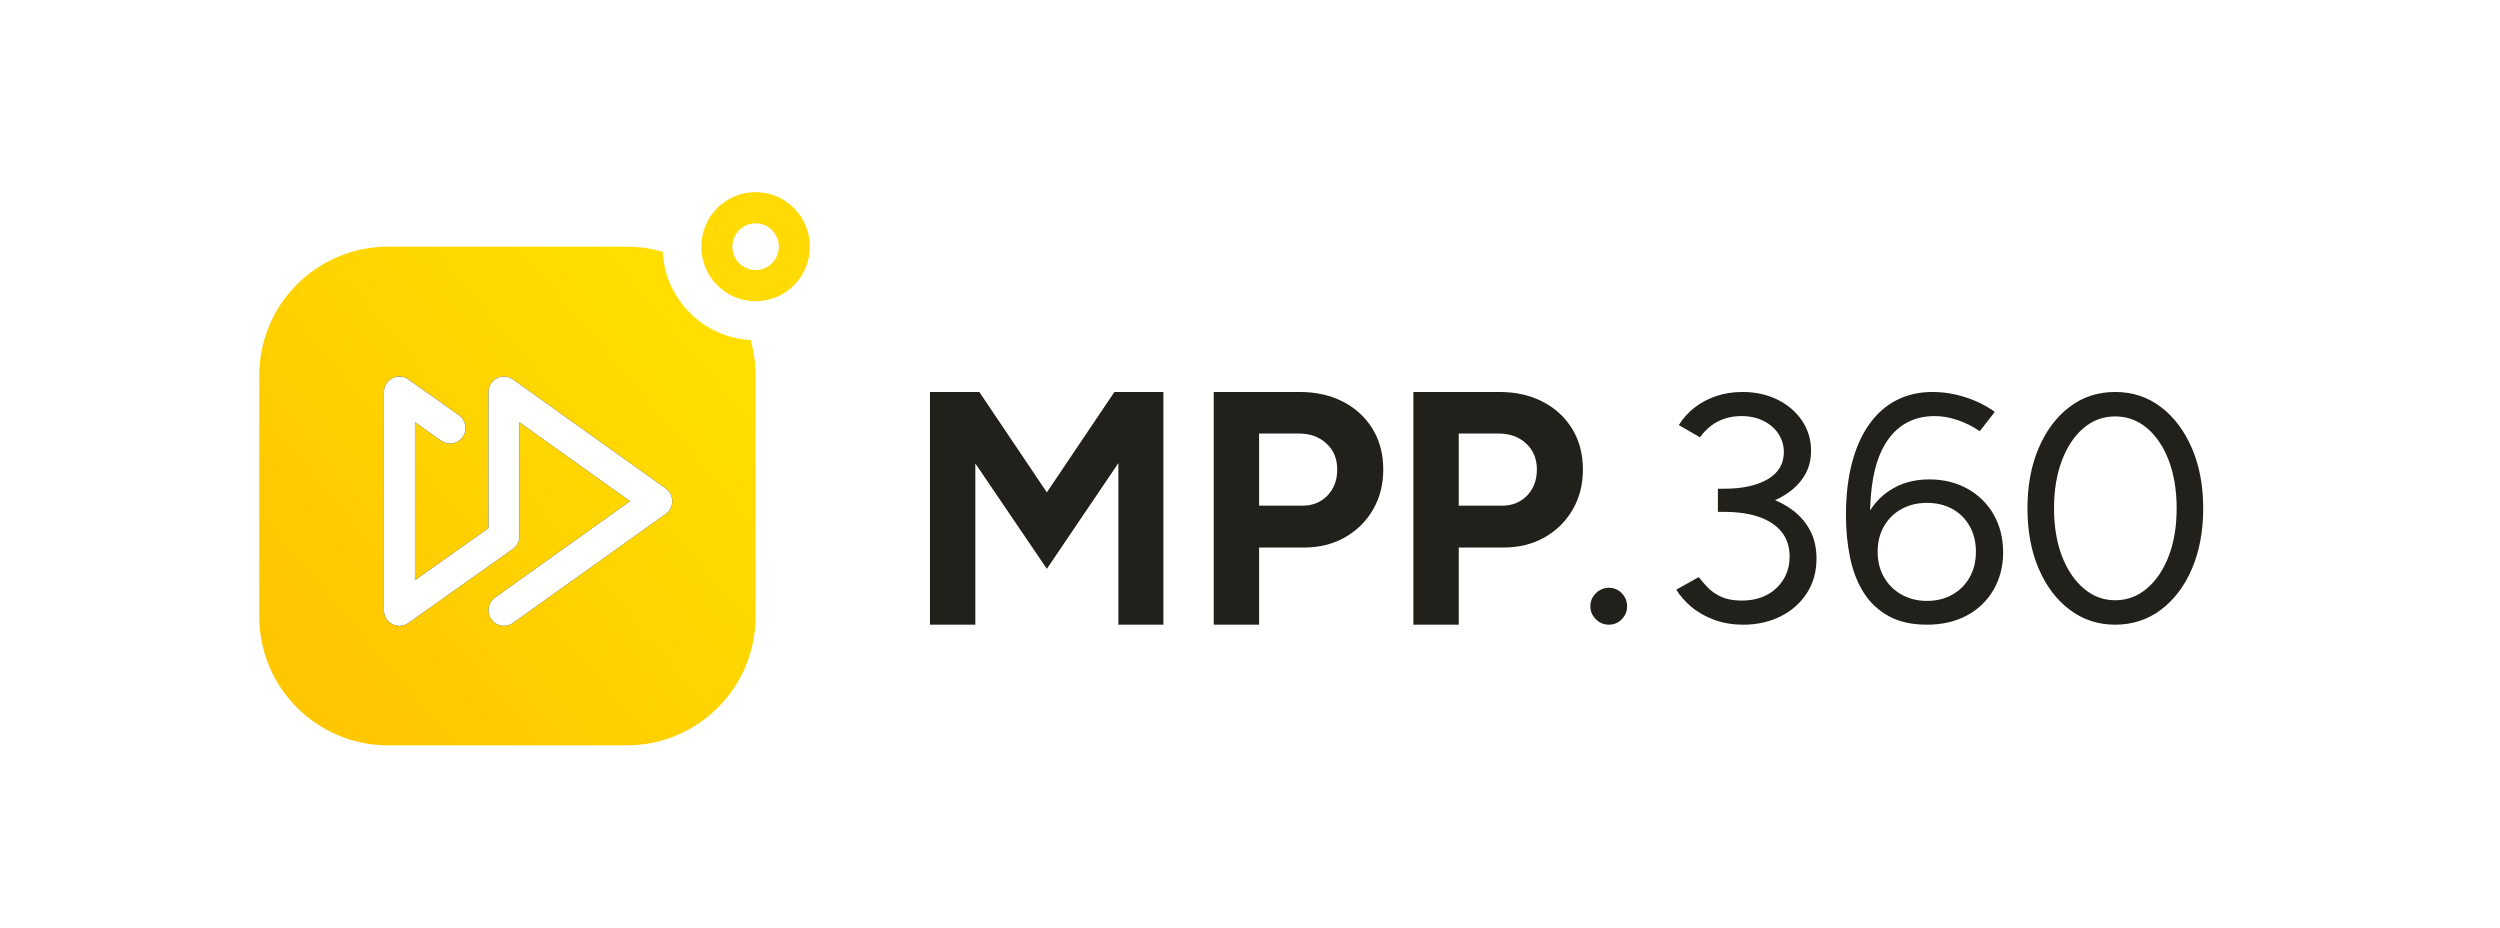 <?xml version="1.0" encoding="UTF-8"?>
<svg width="1080px" height="401px" viewBox="0 0 1080 401" version="1.1" xmlns="http://www.w3.org/2000/svg" xmlns:xlink="http://www.w3.org/1999/xlink">
    <title>logo</title>
    <defs>
        <linearGradient x1="11.175%" y1="83.432%" x2="87.472%" y2="18.507%" id="linearGradient-1">
            <stop stop-color="#FFC700" offset="0%"></stop>
            <stop stop-color="#FFDE00" offset="100%"></stop>
        </linearGradient>
        <path d="M109.118,80.59 L109.6,80.906 L175.612,128.029 C179.184,130.579 179.362,135.767 176.148,138.581 L175.612,139.005 L109.6,186.128 C106.583,188.282 102.4,187.57 100.257,184.54 C98.24,181.687 98.748,177.797 101.33,175.553 L101.838,175.153 L160.16,133.517 L112.417,99.431 L112.419,148.08 C112.419,148.173 112.418,148.266 112.414,148.358 C112.496,150.361 111.685,152.365 110.09,153.74 L109.581,154.139 L64.414,186.142 C60.134,189.175 54.287,186.317 53.875,181.216 L53.852,180.64 L53.852,86.393 C53.852,81.131 59.546,77.977 63.933,80.579 L64.414,80.892 L86.283,96.387 C89.307,98.529 90.029,102.73 87.897,105.768 C85.889,108.628 82.068,109.439 79.104,107.738 L78.559,107.389 L67.251,99.377 L67.251,167.657 L99.017,145.148 L99.018,86.393 C99.018,81.121 104.732,77.969 109.118,80.59 Z" id="path-2"></path>
        <filter x="-14.4%" y="-16.7%" width="128.9%" height="133.4%" filterUnits="objectBoundingBox" id="filter-3">
            <feOffset dx="0" dy="0" in="SourceAlpha" result="shadowOffsetOuter1"></feOffset>
            <feGaussianBlur stdDeviation="6" in="shadowOffsetOuter1" result="shadowBlurOuter1"></feGaussianBlur>
            <feColorMatrix values="0 0 0 0 0   0 0 0 0 0   0 0 0 0 0  0 0 0 0.122 0" type="matrix" in="shadowBlurOuter1"></feColorMatrix>
        </filter>
    </defs>
    <g id="designbuero" stroke="none" stroke-width="1" fill="none" fill-rule="evenodd">
        <g id="logo" transform="translate(0, 0.148)">
            <rect id="Rectangle-Copy-9" fill="#FFFFFF" x="0" y="0" width="1080" height="400"></rect>
            <g id="Logo" transform="translate(112, 75)">
                <g id="Logo/Header-Copy" stroke-width="1" fill-rule="evenodd" transform="translate(-0, 7.854)">
                    <g id="Group-2">
                        <path d="M158.761,23.562 C164.145,23.562 169.349,24.326 174.273,25.752 C175.367,46.332 191.792,62.819 212.279,63.897 C213.671,68.763 214.416,73.903 214.416,79.217 L214.416,183.329 C214.416,214.067 189.498,238.984 158.761,238.984 L55.655,238.984 C24.917,238.984 1.74143234e-14,214.067 0,183.329 L0,79.217 C-3.7642307e-15,48.479 24.917,23.562 55.655,23.562 L158.761,23.562 Z" id="Combined-Shape" fill="url(#linearGradient-1)"></path>
                        <path d="M214.416,0 C201.464,0 190.964,10.549 190.964,23.562 C190.964,36.575 201.464,47.124 214.416,47.124 C227.368,47.124 237.868,36.575 237.868,23.562 C237.868,10.549 227.368,0 214.416,0 Z M214.416,13.464 C219.967,13.464 224.467,17.985 224.467,23.562 C224.467,29.139 219.967,33.66 214.416,33.66 C208.865,33.66 204.365,29.139 204.365,23.562 C204.365,17.985 208.865,13.464 214.416,13.464 Z" id="Oval" fill="#FFDA04" fill-rule="nonzero"></path>
                    </g>
                    <g id="Combined-Shape" fill-rule="nonzero">
                        <use fill="black" fill-opacity="1" filter="url(#filter-3)" xlink:href="#path-2"></use>
                        <use fill="#FFFFFF" xlink:href="#path-2"></use>
                    </g>
                </g>
                <path d="M289.749,194.716 L289.749,94.186 L311.061,94.186 L340.241,137.558 L369.42,94.186 L390.589,94.186 L390.589,194.716 L371.136,194.716 L371.136,124.92 L340.241,170.589 L309.345,125.063 L309.345,194.716 L289.749,194.716 Z M412.331,194.716 L412.331,94.186 L449.52,94.186 C456.577,94.186 462.823,95.598 468.258,98.423 C473.694,101.247 477.937,105.172 480.988,110.199 C484.04,115.226 485.566,121.042 485.566,127.648 C485.566,134.159 484.088,139.951 481.131,145.026 C478.175,150.1 474.123,154.097 468.973,157.017 C463.824,159.938 457.864,161.398 451.094,161.398 L431.927,161.398 L431.927,194.716 L412.331,194.716 Z M431.927,143.302 L450.665,143.302 C455.051,143.302 458.651,141.842 461.464,138.922 C464.277,136.002 465.683,132.244 465.683,127.648 C465.683,123.053 464.134,119.319 461.035,116.446 C457.936,113.574 453.955,112.138 449.091,112.138 L431.927,112.138 L431.927,143.302 Z M498.582,194.716 L498.582,94.186 L535.771,94.186 C542.828,94.186 549.074,95.598 554.509,98.423 C559.945,101.247 564.188,105.172 567.239,110.199 C570.291,115.226 571.817,121.042 571.817,127.648 C571.817,134.159 570.338,139.951 567.382,145.026 C564.426,150.1 560.374,154.097 555.224,157.017 C550.075,159.938 544.115,161.398 537.345,161.398 L518.178,161.398 L518.178,194.716 L498.582,194.716 Z M518.178,143.302 L536.916,143.302 C541.302,143.302 544.902,141.842 547.715,138.922 C550.528,136.002 551.934,132.244 551.934,127.648 C551.934,123.053 550.385,119.319 547.286,116.446 C544.187,113.574 540.205,112.138 535.342,112.138 L518.178,112.138 L518.178,143.302 Z" id="Shape" fill="#22201A" fill-rule="nonzero"></path>
                <path d="M583.047,194.716 C580.854,194.716 578.971,193.926 577.397,192.347 C575.824,190.767 575.037,188.924 575.037,186.818 C575.037,184.615 575.824,182.724 577.397,181.145 C578.971,179.565 580.854,178.775 583.047,178.775 C585.241,178.775 587.1,179.565 588.626,181.145 C590.151,182.724 590.914,184.615 590.914,186.818 C590.914,188.924 590.151,190.767 588.626,192.347 C587.1,193.926 585.241,194.716 583.047,194.716 Z" id="Path" fill="#22201A" fill-rule="nonzero"></path>
                <path d="M630.131,135.981 L632.759,135.981 C640.688,135.981 646.98,134.616 651.636,131.885 C656.292,129.154 658.62,125.243 658.62,120.152 C658.62,117.375 657.882,114.806 656.407,112.445 C654.932,110.085 652.788,108.187 649.976,106.752 C647.164,105.317 643.915,104.6 640.227,104.6 C637.737,104.6 635.409,104.947 633.243,105.641 C631.076,106.336 629.094,107.354 627.296,108.696 C625.498,110.038 623.862,111.728 622.387,113.764 L613.259,108.488 C615.011,105.618 617.247,103.119 619.966,100.99 C622.686,98.861 625.798,97.194 629.301,95.991 C632.805,94.788 636.631,94.186 640.78,94.186 C646.404,94.186 651.452,95.297 655.923,97.518 C660.395,99.74 663.921,102.772 666.503,106.613 C669.084,110.455 670.375,114.783 670.375,119.596 C670.375,123.669 669.407,127.28 667.471,130.427 C665.535,133.574 662.838,136.259 659.381,138.48 C657.961,139.393 656.448,140.208 654.841,140.925 C657.185,141.918 659.342,143.096 661.317,144.451 C664.958,146.951 667.77,150.005 669.753,153.616 C671.735,157.226 672.726,161.391 672.726,166.112 C672.726,171.852 671.32,176.874 668.508,181.178 C665.696,185.483 661.893,188.815 657.099,191.176 C652.304,193.536 647.003,194.716 641.195,194.716 C636.493,194.716 632.229,193.999 628.402,192.564 C624.576,191.129 621.303,189.255 618.584,186.94 C615.864,184.626 613.72,182.173 612.153,179.581 L621.833,174.166 C622.848,175.462 624.115,176.92 625.637,178.54 C627.158,180.16 629.117,181.525 631.514,182.636 C633.911,183.747 636.862,184.302 640.365,184.302 C646.634,184.302 651.659,182.497 655.439,178.887 C659.219,175.277 661.109,170.741 661.109,165.279 C661.109,161.114 659.98,157.596 657.721,154.726 C655.462,151.857 652.212,149.681 647.971,148.2 C643.73,146.719 638.659,145.979 632.759,145.979 L630.131,145.979 L630.131,135.981 Z M722.789,94.186 C727.583,94.186 732.354,94.95 737.102,96.477 C741.85,98.004 746.068,100.11 749.756,102.795 L743.256,111.126 C740.306,109.09 737.125,107.493 733.714,106.336 C730.303,105.179 727.03,104.6 723.895,104.6 C714.491,104.6 707.346,108.581 702.459,116.541 C698.598,122.833 696.435,131.696 695.97,143.132 L695.896,145.412 L696.414,144.591 C698.441,141.544 701.009,138.975 704.119,136.884 C709.005,133.597 714.768,131.954 721.406,131.954 C727.583,131.954 733.092,133.297 737.932,135.981 C742.772,138.666 746.552,142.391 749.272,147.159 C751.992,151.926 753.352,157.365 753.352,163.474 C753.352,169.491 751.969,174.883 749.203,179.651 C746.437,184.418 742.588,188.121 737.655,190.759 C732.723,193.397 726.984,194.716 720.438,194.716 C713.8,194.716 708.222,193.443 703.704,190.898 C699.186,188.352 695.591,184.904 692.917,180.553 C690.243,176.202 688.33,171.181 687.178,165.488 C686.025,159.795 685.449,153.754 685.449,147.367 C685.449,139.036 686.302,131.584 688.008,125.012 C689.713,118.439 692.179,112.862 695.406,108.28 C698.633,103.697 702.552,100.203 707.161,97.796 C711.771,95.389 716.98,94.186 722.789,94.186 Z M720.438,142.091 C716.381,142.091 712.739,142.97 709.512,144.729 C706.286,146.488 703.75,148.964 701.906,152.158 C700.062,155.351 699.14,159.031 699.14,163.196 C699.14,167.362 700.062,171.042 701.906,174.235 C703.75,177.429 706.286,179.928 709.512,181.733 C712.739,183.539 716.381,184.441 720.438,184.441 C724.587,184.441 728.251,183.539 731.432,181.733 C734.613,179.928 737.102,177.429 738.9,174.235 C740.698,171.042 741.597,167.362 741.597,163.196 C741.597,159.031 740.698,155.351 738.9,152.158 C737.102,148.964 734.613,146.488 731.432,144.729 C728.251,142.97 724.587,142.091 720.438,142.091 Z M801.755,94.186 C809.223,94.186 815.792,96.338 821.462,100.643 C827.132,104.947 831.604,110.872 834.877,118.416 C838.15,125.96 839.786,134.639 839.786,144.451 C839.786,154.263 838.173,162.942 834.946,170.486 C831.719,178.031 827.248,183.955 821.531,188.26 C815.815,192.564 809.223,194.716 801.755,194.716 C794.379,194.716 787.833,192.564 782.117,188.26 C776.401,183.955 771.93,178.031 768.703,170.486 C765.476,162.942 763.862,154.263 763.862,144.451 C763.862,134.639 765.476,125.96 768.703,118.416 C771.93,110.872 776.378,104.947 782.048,100.643 C787.718,96.338 794.287,94.186 801.755,94.186 Z M801.755,104.739 C796.592,104.739 792.028,106.428 788.064,109.807 C784.099,113.186 780.988,117.861 778.729,123.831 C776.47,129.802 775.341,136.675 775.341,144.451 C775.341,152.227 776.47,159.077 778.729,165.002 C780.988,170.926 784.123,175.601 788.133,179.026 C792.144,182.451 796.684,184.163 801.755,184.163 C806.918,184.163 811.505,182.451 815.515,179.026 C819.526,175.601 822.661,170.926 824.92,165.002 C827.178,159.077 828.308,152.227 828.308,144.451 C828.308,136.675 827.178,129.802 824.92,123.831 C822.661,117.861 819.526,113.186 815.515,109.807 C811.505,106.428 806.918,104.739 801.755,104.739 Z" id="Shape" fill="#22201A" fill-rule="nonzero"></path>
            </g>
        </g>
    </g>
</svg>